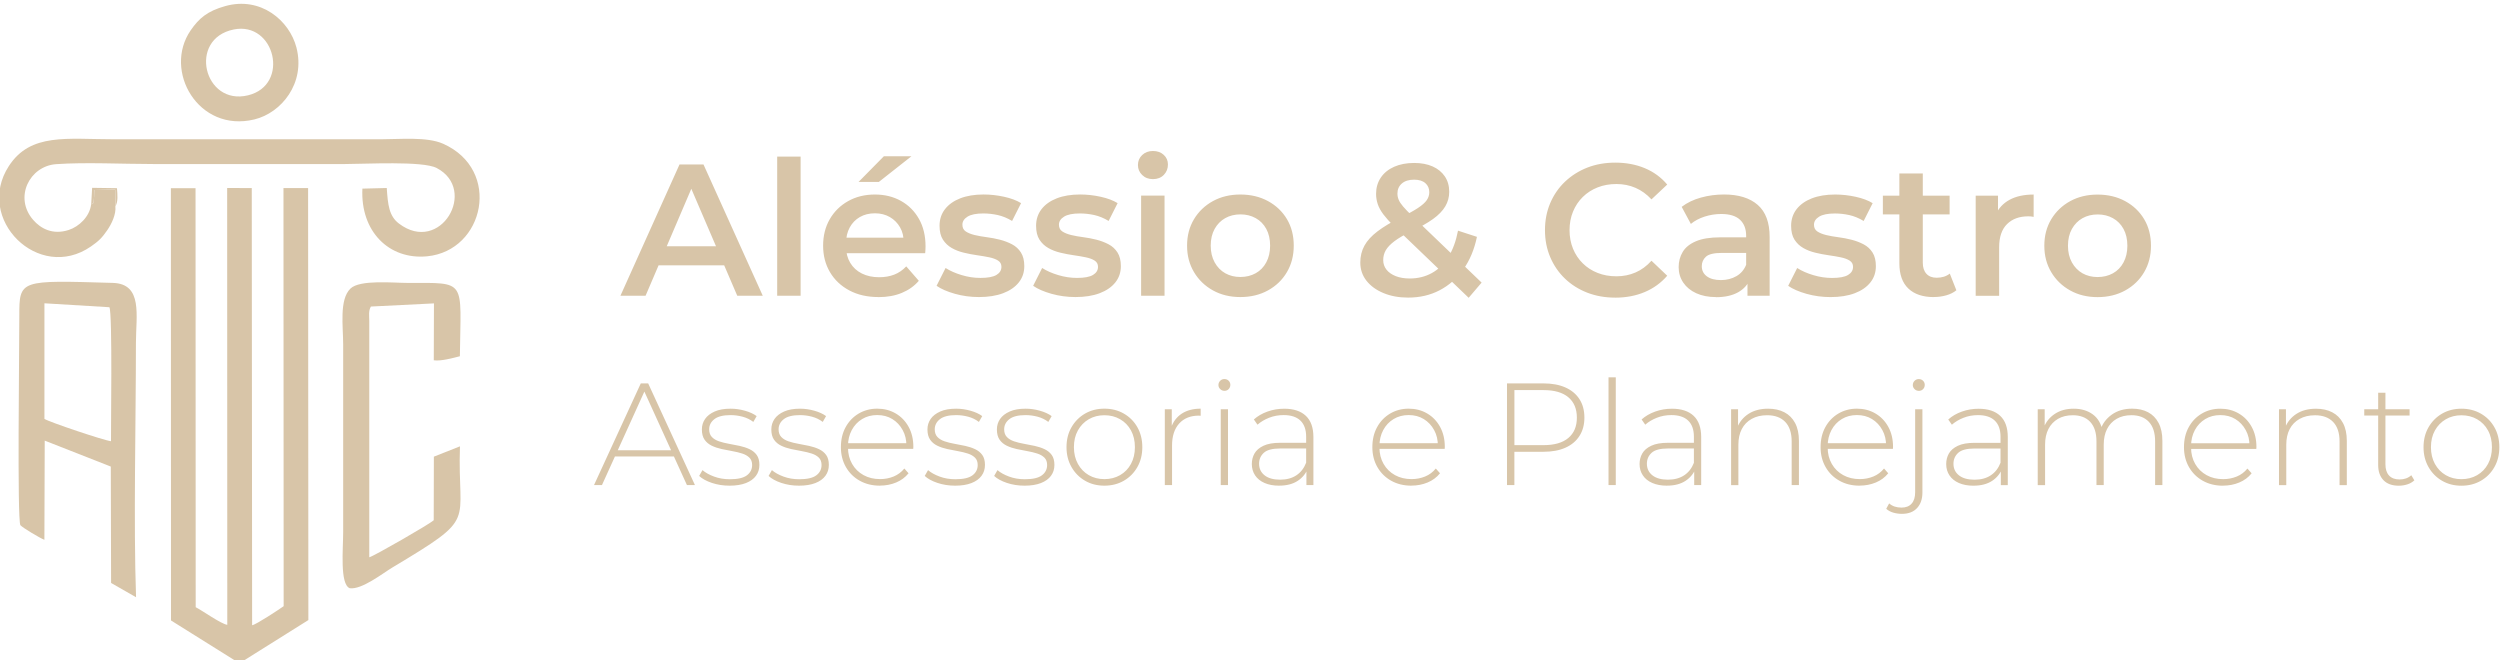 <?xml version="1.0" encoding="UTF-8"?>
<!DOCTYPE svg PUBLIC "-//W3C//DTD SVG 1.1//EN" "http://www.w3.org/Graphics/SVG/1.1/DTD/svg11.dtd">
<!-- Creator: CorelDRAW 2021 (64-Bit) -->
<svg xmlns="http://www.w3.org/2000/svg" xml:space="preserve" width="0.833in" height="0.22in" version="1.1" style="shape-rendering:geometricPrecision; text-rendering:geometricPrecision; image-rendering:optimizeQuality; fill-rule:evenodd; clip-rule:evenodd"
viewBox="0 0 833.33 219.83"
 xmlns:xlink="http://www.w3.org/1999/xlink"
 xmlns:xodm="http://www.corel.com/coreldraw/odm/2003">
 <defs>
  <style type="text/css">
   <![CDATA[
    .fil0 {fill:#D8C5A8}
    .fil1 {fill:#D8C5A8;fill-rule:nonzero}
   ]]>
  </style>
 </defs>
 <g id="Layer_x0020_1">
  <g id="_2006362388512">
   <g>
    <path class="fil0" d="M79.81 220.97l22.98 -14.41 -0.09 -143.99 -8.21 -0.02 0.06 139.38c-1.54,1.11 -9.19,6.16 -10.51,6.36l-0.12 -145.73 -8.2 -0.02 0.04 145.61c-2.09,-0.3 -8.25,-4.71 -10.53,-5.88l-0.05 -139.67 -8.22 0 0.04 144.09 22.81 14.28z"/>
    <path class="fil0" d="M38.49 68.6l-0.09 -5.57 -6.9 0.18c-0.15,1.04 -0.07,2 -0.19,2.82 -0.26,1.9 0.27,1.28 -0.93,1.93 -0.47,4.11 -4.04,7.46 -7.48,8.57 -5.35,1.74 -9.35,-0.48 -11.85,-3.37 -6.48,-7.47 -1.22,-17.94 7.67,-18.57 9.78,-0.69 22.2,-0.04 32.27,-0.04 21.36,0 42.72,0 64.07,0 6.61,0 25.85,-1.1 30.49,1.32 13.87,7.24 1.24,29.01 -12.57,18.52 -3.32,-2.52 -3.69,-6.29 -4.06,-11.85l-8.12 0.21c-0.7,14.24 8.86,23.78 21.56,22.56 19.14,-1.85 24.99,-28.81 5.33,-37.53 -5.38,-2.39 -14.41,-1.48 -20.72,-1.48l-88.91 0c-15.72,0 -27.87,-2.22 -35.11,8.93 -11.46,17.65 9.94,38.85 27.35,26.81 2.56,-1.77 3.69,-2.86 5.46,-5.44 1.35,-1.96 3.01,-5.23 2.7,-8z"/>
    <path class="fil0" d="M14.81 100.97l21.65 1.31c1.09,1.73 0.46,42.47 0.54,44.66 -2.2,-0.21 -20.65,-6.4 -22.19,-7.44l0 -38.53zm0.09 45.77l22.03 8.65 0.1 38.8 8.32 4.76c-0.87,-24.91 -0.04,-58.3 -0.04,-84.78 0,-9.04 2.39,-19.71 -7.7,-20 -31,-0.9 -31.19,-1.17 -31.17,11.06 0.01,11.15 -0.75,67.89 0.36,69.71 0.8,0.88 6.45,4.26 8,4.87l0.11 -33.06z"/>
    <path class="fil0" d="M144.65 101l-0.06 18.97c2.43,0.34 6.29,-0.74 8.7,-1.35 0.29,-25.75 2.5,-24.44 -17.36,-24.44 -4.81,0 -15.94,-1.16 -19.1,1.87 -3.81,3.65 -2.44,12.64 -2.44,18.64l0 62.58c0,5.61 -1.16,17.3 2.17,18.67 4.01,0.58 11.01,-4.98 14.26,-6.92 28.87,-17.31 21.57,-13.8 22.5,-40.37l-8.7 3.44 -0.05 21.2c-1.22,1.19 -19.98,12 -21.48,12.34l-0 -78.9c-0.01,-1.56 -0.32,-3.21 0.54,-4.68l21.01 -1.05z"/>
    <path class="fil0" d="M77.91 9.7c13.74,-2.78 18.87,18.49 4.78,21.94 -14.74,3.61 -20.17,-18.83 -4.78,-21.94zm-2.86 -7.79c-5.9,1.66 -8.69,4.01 -11.49,8.07 -9.29,13.47 2.56,34.23 21.24,29.7 8.96,-2.17 17.08,-12.04 14.02,-23.94 -2.33,-9.03 -11.91,-17.17 -23.77,-13.83z"/>
    <path class="fil0" d="M30.39 67.96c1.19,-0.65 0.66,-0.04 0.93,-1.93 0.11,-0.81 0.04,-1.78 0.19,-2.82l6.9 -0.18 0.09 5.57c0.89,-1.57 0.67,-3.75 0.49,-6l-8.28 -0.12 -0.31 5.48z"/>
   </g>
   <path class="fil1" d="M206.81 98.45l19.69 -43.75 8 0 19.75 43.75 -8.5 0 -16.94 -39.44 3.25 0 -16.87 39.44 -8.38 0zm9.06 -10.13l2.19 -6.37 23.62 0 2.19 6.37 -28 0zm43.19 10.13l0 -46.37 7.81 0 0 46.37 -7.81 0zm33.75 0.44c-3.71,0 -6.95,-0.74 -9.72,-2.22 -2.77,-1.48 -4.92,-3.51 -6.44,-6.09 -1.52,-2.58 -2.28,-5.52 -2.28,-8.81 0,-3.33 0.74,-6.28 2.22,-8.84 1.48,-2.56 3.52,-4.57 6.13,-6.03 2.6,-1.46 5.57,-2.19 8.91,-2.19 3.25,0 6.15,0.71 8.69,2.13 2.54,1.42 4.54,3.42 6,6 1.46,2.58 2.19,5.63 2.19,9.13 0,0.33 -0.01,0.71 -0.03,1.12 -0.02,0.42 -0.05,0.81 -0.09,1.19l-27.81 0 0 -5.19 23.69 0 -3.06 1.63c0.04,-1.92 -0.35,-3.6 -1.19,-5.06 -0.83,-1.46 -1.97,-2.6 -3.41,-3.44 -1.44,-0.83 -3.09,-1.25 -4.97,-1.25 -1.92,0 -3.59,0.42 -5.03,1.25 -1.44,0.83 -2.56,1.99 -3.37,3.47 -0.81,1.48 -1.22,3.22 -1.22,5.22l0 1.25c0,2 0.46,3.77 1.38,5.31 0.92,1.54 2.21,2.73 3.87,3.56 1.67,0.83 3.58,1.25 5.75,1.25 1.88,0 3.56,-0.29 5.06,-0.87 1.5,-0.58 2.83,-1.5 4,-2.75l4.19 4.81c-1.5,1.75 -3.39,3.09 -5.66,4.03 -2.27,0.94 -4.86,1.41 -7.78,1.41zm-6.63 -38.37l8.44 -8.56 9.19 0 -10.87 8.56 -6.75 0zm40.13 38.37c-2.8,0 -5.47,-0.37 -8.03,-1.09 -2.56,-0.73 -4.59,-1.61 -6.09,-2.66l3 -5.94c1.5,0.96 3.29,1.75 5.37,2.37 2.08,0.63 4.17,0.94 6.25,0.94 2.46,0 4.24,-0.33 5.35,-1 1.1,-0.67 1.65,-1.56 1.65,-2.69 0,-0.92 -0.37,-1.61 -1.12,-2.09 -0.75,-0.48 -1.73,-0.84 -2.94,-1.09 -1.21,-0.25 -2.56,-0.48 -4.03,-0.69 -1.48,-0.21 -2.96,-0.49 -4.44,-0.85 -1.48,-0.35 -2.82,-0.87 -4.03,-1.56 -1.21,-0.69 -2.19,-1.62 -2.94,-2.78 -0.75,-1.17 -1.13,-2.71 -1.13,-4.63 0,-2.12 0.6,-3.97 1.81,-5.53 1.21,-1.56 2.91,-2.77 5.09,-3.62 2.19,-0.85 4.78,-1.28 7.78,-1.28 2.25,0 4.52,0.25 6.81,0.75 2.29,0.5 4.19,1.21 5.69,2.13l-3 5.94c-1.58,-0.96 -3.18,-1.61 -4.78,-1.97 -1.61,-0.35 -3.2,-0.53 -4.78,-0.53 -2.37,0 -4.13,0.35 -5.28,1.06 -1.15,0.71 -1.72,1.61 -1.72,2.69 0,1 0.37,1.75 1.12,2.25 0.75,0.5 1.73,0.89 2.94,1.19 1.21,0.29 2.56,0.53 4.03,0.72 1.48,0.19 2.95,0.47 4.41,0.84 1.46,0.37 2.8,0.89 4.03,1.53 1.23,0.65 2.22,1.55 2.97,2.72 0.75,1.17 1.13,2.69 1.13,4.56 0,2.09 -0.61,3.9 -1.84,5.44 -1.23,1.54 -2.97,2.74 -5.22,3.59 -2.25,0.85 -4.94,1.28 -8.06,1.28zm32.19 0c-2.79,0 -5.47,-0.37 -8.03,-1.09 -2.56,-0.73 -4.59,-1.61 -6.09,-2.66l3 -5.94c1.5,0.96 3.29,1.75 5.37,2.37 2.09,0.63 4.17,0.94 6.25,0.94 2.46,0 4.24,-0.33 5.34,-1 1.11,-0.67 1.66,-1.56 1.66,-2.69 0,-0.92 -0.37,-1.61 -1.13,-2.09 -0.75,-0.48 -1.73,-0.84 -2.94,-1.09 -1.21,-0.25 -2.55,-0.48 -4.03,-0.69 -1.48,-0.21 -2.96,-0.49 -4.44,-0.85 -1.48,-0.35 -2.82,-0.87 -4.03,-1.56 -1.21,-0.69 -2.19,-1.62 -2.94,-2.78 -0.75,-1.17 -1.13,-2.71 -1.13,-4.63 0,-2.12 0.61,-3.97 1.81,-5.53 1.21,-1.56 2.91,-2.77 5.09,-3.62 2.19,-0.85 4.78,-1.28 7.78,-1.28 2.25,0 4.52,0.25 6.81,0.75 2.29,0.5 4.19,1.21 5.69,2.13l-3 5.94c-1.58,-0.96 -3.18,-1.61 -4.78,-1.97 -1.6,-0.35 -3.2,-0.53 -4.78,-0.53 -2.37,0 -4.14,0.35 -5.28,1.06 -1.15,0.71 -1.72,1.61 -1.72,2.69 0,1 0.37,1.75 1.13,2.25 0.75,0.5 1.73,0.89 2.94,1.19 1.21,0.29 2.55,0.53 4.03,0.72 1.48,0.19 2.94,0.47 4.41,0.84 1.46,0.37 2.8,0.89 4.03,1.53 1.23,0.65 2.22,1.55 2.97,2.72 0.75,1.17 1.13,2.69 1.13,4.56 0,2.09 -0.62,3.9 -1.85,5.44 -1.23,1.54 -2.97,2.74 -5.22,3.59 -2.25,0.85 -4.94,1.28 -8.06,1.28zm21.87 -0.44l0 -33.37 7.81 0 0 33.37 -7.81 0zm3.94 -38.87c-1.46,0 -2.66,-0.46 -3.59,-1.38 -0.94,-0.91 -1.41,-2.02 -1.41,-3.31 0,-1.33 0.47,-2.45 1.41,-3.34 0.94,-0.9 2.14,-1.35 3.59,-1.35 1.46,0 2.66,0.43 3.59,1.28 0.94,0.85 1.41,1.93 1.41,3.22 0,1.38 -0.46,2.53 -1.37,3.47 -0.92,0.94 -2.13,1.41 -3.63,1.41zm29.13 39.31c-3.42,0 -6.46,-0.74 -9.13,-2.22 -2.67,-1.48 -4.77,-3.51 -6.31,-6.09 -1.54,-2.58 -2.31,-5.52 -2.31,-8.81 0,-3.33 0.77,-6.28 2.31,-8.84 1.54,-2.56 3.65,-4.57 6.31,-6.03 2.67,-1.46 5.71,-2.19 9.13,-2.19 3.46,0 6.53,0.73 9.22,2.19 2.69,1.46 4.79,3.46 6.31,6 1.52,2.54 2.28,5.5 2.28,8.87 0,3.29 -0.76,6.23 -2.28,8.81 -1.52,2.59 -3.62,4.61 -6.31,6.09 -2.69,1.48 -5.76,2.22 -9.22,2.22zm0 -6.69c1.92,0 3.62,-0.42 5.12,-1.25 1.5,-0.83 2.68,-2.04 3.53,-3.63 0.85,-1.58 1.28,-3.44 1.28,-5.56 0,-2.17 -0.43,-4.03 -1.28,-5.59 -0.85,-1.56 -2.03,-2.76 -3.53,-3.59 -1.5,-0.83 -3.19,-1.25 -5.06,-1.25 -1.92,0 -3.61,0.42 -5.09,1.25 -1.48,0.83 -2.66,2.03 -3.53,3.59 -0.87,1.56 -1.31,3.43 -1.31,5.59 0,2.13 0.44,3.98 1.31,5.56 0.87,1.58 2.05,2.79 3.53,3.63 1.48,0.83 3.15,1.25 5.03,1.25zm76.12 6.94l-25 -24c-1.42,-1.37 -2.56,-2.65 -3.44,-3.81 -0.87,-1.17 -1.5,-2.3 -1.87,-3.41 -0.37,-1.11 -0.56,-2.24 -0.56,-3.41 0,-2.04 0.52,-3.85 1.56,-5.41 1.04,-1.56 2.52,-2.77 4.44,-3.63 1.92,-0.85 4.15,-1.28 6.69,-1.28 2.38,0 4.43,0.39 6.16,1.16 1.73,0.77 3.08,1.87 4.06,3.31 0.98,1.44 1.47,3.16 1.47,5.16 0,1.75 -0.44,3.37 -1.31,4.84 -0.88,1.48 -2.24,2.89 -4.09,4.22 -1.85,1.33 -4.32,2.73 -7.41,4.19 -2.29,1.12 -4.11,2.19 -5.44,3.19 -1.33,1 -2.29,2 -2.88,3 -0.58,1 -0.87,2.11 -0.87,3.31 0,1.21 0.37,2.27 1.09,3.19 0.73,0.92 1.76,1.63 3.09,2.16 1.33,0.52 2.89,0.78 4.69,0.78 2.67,0 5.09,-0.59 7.28,-1.78 2.19,-1.19 4.03,-2.97 5.53,-5.35 1.5,-2.37 2.58,-5.31 3.25,-8.81l6.31 2.06c-0.87,4.21 -2.38,7.82 -4.53,10.84 -2.15,3.02 -4.78,5.34 -7.91,6.97 -3.12,1.63 -6.62,2.44 -10.5,2.44 -3.04,0 -5.77,-0.5 -8.19,-1.5 -2.42,-1 -4.31,-2.37 -5.69,-4.12 -1.37,-1.75 -2.06,-3.77 -2.06,-6.06 0,-2.08 0.46,-3.96 1.38,-5.63 0.91,-1.67 2.37,-3.26 4.37,-4.78 2,-1.52 4.56,-3.06 7.69,-4.59 2.46,-1.21 4.39,-2.27 5.78,-3.19 1.39,-0.92 2.37,-1.79 2.94,-2.62 0.56,-0.83 0.84,-1.71 0.84,-2.63 0,-1.25 -0.44,-2.26 -1.31,-3.03 -0.87,-0.77 -2.13,-1.16 -3.75,-1.16 -1.75,0 -3.11,0.43 -4.09,1.28 -0.98,0.85 -1.47,1.97 -1.47,3.34 0,0.71 0.13,1.39 0.41,2.06 0.27,0.67 0.76,1.42 1.47,2.25 0.71,0.83 1.73,1.9 3.06,3.19l23.12 22.19 -4.31 5.06zm48.81 -0.06c-3.33,0 -6.43,-0.55 -9.28,-1.65 -2.85,-1.11 -5.33,-2.67 -7.44,-4.69 -2.11,-2.02 -3.74,-4.41 -4.91,-7.16 -1.17,-2.75 -1.75,-5.75 -1.75,-9 0,-3.25 0.58,-6.25 1.75,-9 1.17,-2.75 2.81,-5.14 4.94,-7.16 2.13,-2.02 4.61,-3.58 7.44,-4.69 2.83,-1.1 5.94,-1.65 9.31,-1.65 3.58,0 6.85,0.61 9.81,1.84 2.96,1.23 5.46,3.05 7.5,5.47l-5.25 4.94c-1.58,-1.71 -3.35,-2.99 -5.31,-3.84 -1.96,-0.85 -4.08,-1.28 -6.37,-1.28 -2.29,0 -4.39,0.38 -6.28,1.13 -1.9,0.75 -3.54,1.81 -4.94,3.19 -1.4,1.37 -2.48,3 -3.25,4.87 -0.77,1.87 -1.16,3.94 -1.16,6.19 0,2.25 0.39,4.31 1.16,6.19 0.77,1.87 1.85,3.5 3.25,4.87 1.39,1.38 3.04,2.44 4.94,3.19 1.89,0.75 3.99,1.13 6.28,1.13 2.29,0 4.42,-0.43 6.37,-1.28 1.96,-0.85 3.73,-2.15 5.31,-3.91l5.25 5c-2.04,2.37 -4.54,4.19 -7.5,5.44 -2.96,1.25 -6.25,1.87 -9.87,1.87zm44.12 -0.62l0 -6.75 -0.44 -1.44 0 -11.81c0,-2.29 -0.69,-4.07 -2.06,-5.35 -1.37,-1.27 -3.46,-1.91 -6.25,-1.91 -1.87,0 -3.72,0.29 -5.53,0.87 -1.81,0.59 -3.34,1.4 -4.59,2.44l-3.06 -5.69c1.79,-1.37 3.93,-2.41 6.41,-3.09 2.48,-0.69 5.05,-1.03 7.72,-1.03 4.83,0 8.57,1.16 11.22,3.47 2.65,2.31 3.97,5.89 3.97,10.72l0 19.56 -7.38 0zm-10.5 0.44c-2.5,0 -4.69,-0.43 -6.56,-1.28 -1.88,-0.85 -3.32,-2.04 -4.35,-3.56 -1.02,-1.52 -1.53,-3.24 -1.53,-5.15 0,-1.87 0.45,-3.56 1.35,-5.06 0.89,-1.5 2.36,-2.69 4.41,-3.56 2.04,-0.87 4.75,-1.31 8.13,-1.31l9.69 0 0 5.19 -9.13 0c-2.67,0 -4.46,0.43 -5.37,1.28 -0.92,0.85 -1.37,1.91 -1.37,3.15 0,1.42 0.56,2.54 1.69,3.38 1.12,0.83 2.69,1.25 4.69,1.25 1.92,0 3.64,-0.44 5.16,-1.31 1.52,-0.87 2.61,-2.17 3.28,-3.87l1.31 4.69c-0.75,1.96 -2.09,3.48 -4.03,4.56 -1.94,1.08 -4.39,1.63 -7.34,1.63zm38.19 0c-2.79,0 -5.47,-0.37 -8.03,-1.09 -2.56,-0.73 -4.59,-1.61 -6.09,-2.66l3 -5.94c1.5,0.96 3.29,1.75 5.37,2.37 2.08,0.63 4.17,0.94 6.25,0.94 2.46,0 4.24,-0.33 5.34,-1 1.11,-0.67 1.66,-1.56 1.66,-2.69 0,-0.92 -0.37,-1.61 -1.13,-2.09 -0.75,-0.48 -1.73,-0.84 -2.94,-1.09 -1.21,-0.25 -2.55,-0.48 -4.03,-0.69 -1.48,-0.21 -2.96,-0.49 -4.44,-0.85 -1.48,-0.35 -2.82,-0.87 -4.03,-1.56 -1.21,-0.69 -2.19,-1.62 -2.94,-2.78 -0.75,-1.17 -1.13,-2.71 -1.13,-4.63 0,-2.12 0.61,-3.97 1.81,-5.53 1.21,-1.56 2.91,-2.77 5.09,-3.62 2.19,-0.85 4.78,-1.28 7.78,-1.28 2.25,0 4.52,0.25 6.81,0.75 2.29,0.5 4.19,1.21 5.69,2.13l-3 5.94c-1.59,-0.96 -3.18,-1.61 -4.78,-1.97 -1.6,-0.35 -3.2,-0.53 -4.78,-0.53 -2.37,0 -4.14,0.35 -5.28,1.06 -1.15,0.71 -1.72,1.61 -1.72,2.69 0,1 0.37,1.75 1.13,2.25 0.75,0.5 1.73,0.89 2.94,1.19 1.21,0.29 2.55,0.53 4.03,0.72 1.48,0.19 2.94,0.47 4.41,0.84 1.46,0.37 2.8,0.89 4.03,1.53 1.23,0.65 2.22,1.55 2.97,2.72 0.75,1.17 1.12,2.69 1.12,4.56 0,2.09 -0.61,3.9 -1.84,5.44 -1.23,1.54 -2.97,2.74 -5.22,3.59 -2.25,0.85 -4.94,1.28 -8.06,1.28zm34.44 0c-3.67,0 -6.5,-0.95 -8.5,-2.85 -2,-1.89 -3,-4.7 -3,-8.41l0 -29.94 7.81 0 0 29.75c0,1.58 0.41,2.81 1.22,3.69 0.81,0.88 1.94,1.31 3.41,1.31 1.75,0 3.21,-0.46 4.37,-1.38l2.19 5.56c-0.92,0.75 -2.04,1.31 -3.38,1.69 -1.33,0.37 -2.7,0.56 -4.12,0.56zm-17 -27.56l0 -6.25 22.25 0 0 6.25 -22.25 0zm30.94 27.13l0 -33.37 7.44 0 0 9.19 -0.87 -2.69c1,-2.25 2.57,-3.96 4.72,-5.13 2.15,-1.17 4.82,-1.75 8.03,-1.75l0 7.44c-0.33,-0.08 -0.65,-0.13 -0.94,-0.15 -0.29,-0.02 -0.58,-0.03 -0.87,-0.03 -2.96,0 -5.31,0.86 -7.06,2.59 -1.75,1.73 -2.63,4.3 -2.63,7.72l0 16.19 -7.81 0zm40.62 0.44c-3.42,0 -6.46,-0.74 -9.12,-2.22 -2.67,-1.48 -4.77,-3.51 -6.31,-6.09 -1.54,-2.58 -2.31,-5.52 -2.31,-8.81 0,-3.33 0.77,-6.28 2.31,-8.84 1.54,-2.56 3.65,-4.57 6.31,-6.03 2.67,-1.46 5.7,-2.19 9.12,-2.19 3.46,0 6.53,0.73 9.22,2.19 2.69,1.46 4.79,3.46 6.31,6 1.52,2.54 2.28,5.5 2.28,8.87 0,3.29 -0.76,6.23 -2.28,8.81 -1.52,2.59 -3.63,4.61 -6.31,6.09 -2.69,1.48 -5.76,2.22 -9.22,2.22zm0 -6.69c1.92,0 3.63,-0.42 5.13,-1.25 1.5,-0.83 2.68,-2.04 3.53,-3.63 0.85,-1.58 1.28,-3.44 1.28,-5.56 0,-2.17 -0.43,-4.03 -1.28,-5.59 -0.85,-1.56 -2.03,-2.76 -3.53,-3.59 -1.5,-0.83 -3.19,-1.25 -5.06,-1.25 -1.92,0 -3.61,0.42 -5.09,1.25 -1.48,0.83 -2.65,2.03 -3.53,3.59 -0.87,1.56 -1.31,3.43 -1.31,5.59 0,2.13 0.44,3.98 1.31,5.56 0.88,1.58 2.06,2.79 3.53,3.63 1.48,0.83 3.16,1.25 5.03,1.25z"/>
   <path class="fil1" d="M198 161.57l15.59 -33.89 2.47 0 15.59 33.89 -2.67 0 -14.72 -32.34 1.06 0 -14.67 32.34 -2.66 0zm5.71 -9.54l0.82 -2.08 20.29 0 0.82 2.08 -21.93 0zm39.46 9.73c-2.1,0 -4.06,-0.31 -5.88,-0.92 -1.82,-0.61 -3.24,-1.39 -4.24,-2.32l1.11 -1.94c0.97,0.84 2.26,1.56 3.87,2.15 1.61,0.6 3.35,0.89 5.23,0.89 2.65,0 4.55,-0.43 5.71,-1.31 1.16,-0.87 1.74,-2.02 1.74,-3.44 0,-1.03 -0.3,-1.85 -0.9,-2.44 -0.6,-0.59 -1.4,-1.06 -2.4,-1.38 -1,-0.32 -2.1,-0.59 -3.29,-0.8 -1.19,-0.21 -2.39,-0.44 -3.58,-0.7 -1.19,-0.26 -2.29,-0.63 -3.29,-1.11 -1,-0.48 -1.8,-1.15 -2.4,-2.01 -0.59,-0.86 -0.89,-2 -0.89,-3.41 0,-1.29 0.35,-2.45 1.06,-3.49 0.71,-1.03 1.78,-1.86 3.2,-2.49 1.42,-0.63 3.19,-0.94 5.33,-0.94 1.58,0 3.17,0.23 4.77,0.68 1.6,0.45 2.9,1.05 3.9,1.79l-1.11 1.94c-1.07,-0.81 -2.26,-1.39 -3.58,-1.74 -1.32,-0.35 -2.66,-0.53 -4.02,-0.53 -2.45,0 -4.25,0.45 -5.4,1.36 -1.15,0.9 -1.72,2.03 -1.72,3.39 0,1.07 0.3,1.91 0.89,2.54 0.6,0.63 1.4,1.11 2.4,1.45 1,0.34 2.1,0.61 3.29,0.82 1.19,0.21 2.39,0.44 3.58,0.7 1.19,0.26 2.29,0.62 3.29,1.09 1,0.47 1.8,1.11 2.4,1.94 0.59,0.82 0.89,1.93 0.89,3.31 0,1.39 -0.38,2.6 -1.14,3.63 -0.76,1.04 -1.88,1.84 -3.36,2.42 -1.48,0.58 -3.31,0.87 -5.47,0.87zm23.14 0c-2.1,0 -4.06,-0.31 -5.88,-0.92 -1.82,-0.61 -3.24,-1.39 -4.24,-2.32l1.11 -1.94c0.97,0.84 2.26,1.56 3.87,2.15 1.61,0.6 3.35,0.89 5.23,0.89 2.65,0 4.55,-0.43 5.71,-1.31 1.16,-0.87 1.74,-2.02 1.74,-3.44 0,-1.03 -0.3,-1.85 -0.89,-2.44 -0.6,-0.59 -1.4,-1.06 -2.4,-1.38 -1,-0.32 -2.1,-0.59 -3.29,-0.8 -1.19,-0.21 -2.39,-0.44 -3.58,-0.7 -1.19,-0.26 -2.29,-0.63 -3.29,-1.11 -1,-0.48 -1.8,-1.15 -2.4,-2.01 -0.6,-0.86 -0.89,-2 -0.89,-3.41 0,-1.29 0.35,-2.45 1.06,-3.49 0.71,-1.03 1.78,-1.86 3.2,-2.49 1.42,-0.63 3.19,-0.94 5.32,-0.94 1.58,0 3.17,0.23 4.77,0.68 1.59,0.45 2.89,1.05 3.9,1.79l-1.11 1.94c-1.07,-0.81 -2.26,-1.39 -3.58,-1.74 -1.32,-0.35 -2.67,-0.53 -4.02,-0.53 -2.45,0 -4.25,0.45 -5.4,1.36 -1.15,0.9 -1.72,2.03 -1.72,3.39 0,1.07 0.3,1.91 0.9,2.54 0.6,0.63 1.4,1.11 2.4,1.45 1,0.34 2.1,0.61 3.29,0.82 1.19,0.21 2.39,0.44 3.58,0.7 1.19,0.26 2.29,0.62 3.29,1.09 1,0.47 1.8,1.11 2.4,1.94 0.59,0.82 0.89,1.93 0.89,3.31 0,1.39 -0.38,2.6 -1.14,3.63 -0.76,1.04 -1.88,1.84 -3.36,2.42 -1.49,0.58 -3.31,0.87 -5.47,0.87zm27.02 0c-2.55,0 -4.8,-0.55 -6.76,-1.65 -1.95,-1.09 -3.48,-2.61 -4.6,-4.55 -1.11,-1.94 -1.67,-4.15 -1.67,-6.63 0,-2.52 0.52,-4.74 1.57,-6.66 1.05,-1.92 2.49,-3.43 4.33,-4.53 1.84,-1.09 3.91,-1.65 6.2,-1.65 2.29,0 4.35,0.53 6.17,1.6 1.82,1.06 3.26,2.56 4.31,4.48 1.05,1.92 1.57,4.14 1.57,6.66 0,0.1 -0.01,0.2 -0.02,0.31 -0.02,0.11 -0.02,0.24 -0.02,0.36l-22.32 0 0 -1.89 21.01 0 -0.97 0.92c0.03,-1.97 -0.38,-3.74 -1.24,-5.3 -0.85,-1.57 -2.01,-2.79 -3.46,-3.68 -1.45,-0.89 -3.13,-1.33 -5.04,-1.33 -1.87,0 -3.54,0.44 -5.01,1.33 -1.47,0.89 -2.62,2.11 -3.46,3.68 -0.84,1.57 -1.26,3.35 -1.26,5.35l0 0.43c0,2.07 0.46,3.9 1.38,5.5 0.92,1.6 2.19,2.84 3.8,3.73 1.61,0.89 3.45,1.33 5.52,1.33 1.61,0 3.12,-0.29 4.53,-0.87 1.4,-0.58 2.59,-1.47 3.56,-2.66l1.4 1.59c-1.1,1.36 -2.48,2.38 -4.14,3.07 -1.66,0.69 -3.46,1.04 -5.4,1.04zm25.03 0c-2.1,0 -4.06,-0.31 -5.88,-0.92 -1.82,-0.61 -3.24,-1.39 -4.24,-2.32l1.11 -1.94c0.97,0.84 2.26,1.56 3.87,2.15 1.61,0.6 3.35,0.89 5.23,0.89 2.65,0 4.55,-0.43 5.71,-1.31 1.16,-0.87 1.74,-2.02 1.74,-3.44 0,-1.03 -0.3,-1.85 -0.9,-2.44 -0.6,-0.59 -1.4,-1.06 -2.4,-1.38 -1,-0.32 -2.1,-0.59 -3.29,-0.8 -1.19,-0.21 -2.39,-0.44 -3.58,-0.7 -1.19,-0.26 -2.29,-0.63 -3.29,-1.11 -1,-0.48 -1.8,-1.15 -2.4,-2.01 -0.59,-0.86 -0.89,-2 -0.89,-3.41 0,-1.29 0.35,-2.45 1.06,-3.49 0.71,-1.03 1.78,-1.86 3.2,-2.49 1.42,-0.63 3.19,-0.94 5.33,-0.94 1.58,0 3.17,0.23 4.77,0.68 1.6,0.45 2.9,1.05 3.9,1.79l-1.11 1.94c-1.07,-0.81 -2.26,-1.39 -3.58,-1.74 -1.32,-0.35 -2.66,-0.53 -4.02,-0.53 -2.45,0 -4.25,0.45 -5.4,1.36 -1.15,0.9 -1.72,2.03 -1.72,3.39 0,1.07 0.3,1.91 0.89,2.54 0.6,0.63 1.4,1.11 2.4,1.45 1,0.34 2.1,0.61 3.29,0.82 1.19,0.21 2.39,0.44 3.58,0.7 1.19,0.26 2.29,0.62 3.29,1.09 1,0.47 1.8,1.11 2.4,1.94 0.59,0.82 0.89,1.93 0.89,3.31 0,1.39 -0.38,2.6 -1.14,3.63 -0.76,1.04 -1.88,1.84 -3.36,2.42 -1.48,0.58 -3.31,0.87 -5.47,0.87zm23.14 0c-2.1,0 -4.06,-0.31 -5.88,-0.92 -1.82,-0.61 -3.24,-1.39 -4.24,-2.32l1.11 -1.94c0.97,0.84 2.26,1.56 3.87,2.15 1.61,0.6 3.35,0.89 5.23,0.89 2.65,0 4.55,-0.43 5.71,-1.31 1.16,-0.87 1.74,-2.02 1.74,-3.44 0,-1.03 -0.3,-1.85 -0.89,-2.44 -0.6,-0.59 -1.4,-1.06 -2.4,-1.38 -1,-0.32 -2.1,-0.59 -3.29,-0.8 -1.19,-0.21 -2.39,-0.44 -3.58,-0.7 -1.19,-0.26 -2.29,-0.63 -3.29,-1.11 -1,-0.48 -1.8,-1.15 -2.4,-2.01 -0.59,-0.86 -0.89,-2 -0.89,-3.41 0,-1.29 0.35,-2.45 1.06,-3.49 0.71,-1.03 1.78,-1.86 3.2,-2.49 1.42,-0.63 3.19,-0.94 5.32,-0.94 1.58,0 3.17,0.23 4.77,0.68 1.59,0.45 2.89,1.05 3.9,1.79l-1.11 1.94c-1.07,-0.81 -2.26,-1.39 -3.58,-1.74 -1.32,-0.35 -2.67,-0.53 -4.02,-0.53 -2.45,0 -4.25,0.45 -5.4,1.36 -1.15,0.9 -1.72,2.03 -1.72,3.39 0,1.07 0.3,1.91 0.9,2.54 0.6,0.63 1.4,1.11 2.4,1.45 1,0.34 2.1,0.61 3.29,0.82 1.19,0.21 2.39,0.44 3.58,0.7 1.19,0.26 2.29,0.62 3.29,1.09 1,0.47 1.8,1.11 2.4,1.94 0.59,0.82 0.89,1.93 0.89,3.31 0,1.39 -0.38,2.6 -1.14,3.63 -0.76,1.04 -1.88,1.84 -3.36,2.42 -1.49,0.58 -3.31,0.87 -5.47,0.87zm26.63 0c-2.42,0 -4.57,-0.55 -6.46,-1.65 -1.89,-1.09 -3.39,-2.61 -4.5,-4.55 -1.11,-1.94 -1.67,-4.15 -1.67,-6.63 0,-2.52 0.56,-4.74 1.67,-6.66 1.11,-1.92 2.61,-3.43 4.5,-4.53 1.89,-1.09 4.04,-1.65 6.46,-1.65 2.42,0 4.58,0.55 6.49,1.65 1.91,1.1 3.41,2.61 4.5,4.53 1.09,1.92 1.65,4.14 1.65,6.66 0,2.48 -0.55,4.7 -1.65,6.63 -1.1,1.93 -2.6,3.45 -4.5,4.55 -1.91,1.1 -4.07,1.65 -6.49,1.65zm0 -2.18c1.94,0 3.68,-0.44 5.23,-1.33 1.55,-0.89 2.76,-2.14 3.63,-3.75 0.87,-1.61 1.31,-3.47 1.31,-5.57 0,-2.13 -0.44,-4 -1.31,-5.59 -0.87,-1.6 -2.08,-2.84 -3.63,-3.73 -1.55,-0.89 -3.29,-1.33 -5.23,-1.33 -1.94,0 -3.67,0.44 -5.2,1.33 -1.53,0.89 -2.74,2.13 -3.63,3.73 -0.89,1.59 -1.33,3.46 -1.33,5.59 0,2.1 0.44,3.95 1.33,5.57 0.89,1.61 2.1,2.87 3.63,3.75 1.54,0.89 3.27,1.33 5.2,1.33zm20.14 1.98l0 -25.27 2.32 0 0 6.93 -0.24 -0.78c0.71,-2.03 1.9,-3.6 3.58,-4.7 1.68,-1.09 3.78,-1.65 6.29,-1.65l0 2.37c-0.09,0 -0.19,-0.01 -0.29,-0.02 -0.09,-0.02 -0.19,-0.03 -0.29,-0.03 -2.81,0 -5,0.88 -6.59,2.64 -1.58,1.76 -2.37,4.2 -2.37,7.33l0 13.17 -2.42 0zm18.64 0l0 -25.27 2.42 0 0 25.27 -2.42 0zm1.21 -31.42c-0.55,0 -1.02,-0.2 -1.4,-0.58 -0.39,-0.39 -0.58,-0.84 -0.58,-1.35 0,-0.55 0.2,-1.02 0.58,-1.41 0.39,-0.39 0.85,-0.58 1.4,-0.58 0.58,0 1.06,0.19 1.43,0.56 0.37,0.37 0.56,0.83 0.56,1.38 0,0.55 -0.19,1.02 -0.56,1.41 -0.37,0.39 -0.85,0.58 -1.43,0.58zm27.35 31.42l0 -5.76 -0.09 -0.87 0 -9.49c0,-2.36 -0.64,-4.15 -1.91,-5.37 -1.28,-1.23 -3.14,-1.84 -5.59,-1.84 -1.74,0 -3.37,0.3 -4.87,0.9 -1.5,0.59 -2.78,1.36 -3.85,2.3l-1.21 -1.74c1.26,-1.13 2.78,-2.01 4.55,-2.64 1.78,-0.63 3.63,-0.94 5.57,-0.94 3.13,0 5.54,0.79 7.21,2.37 1.68,1.58 2.52,3.94 2.52,7.07l0 16.02 -2.33 0zm-9.1 0.2c-1.87,0 -3.49,-0.3 -4.86,-0.9 -1.37,-0.6 -2.42,-1.44 -3.15,-2.54 -0.72,-1.09 -1.09,-2.35 -1.09,-3.78 0,-1.29 0.3,-2.46 0.89,-3.51 0.6,-1.05 1.59,-1.91 2.98,-2.57 1.39,-0.66 3.24,-0.99 5.57,-0.99l9.3 0 0 1.89 -9.25 0c-2.61,0 -4.45,0.48 -5.5,1.45 -1.05,0.97 -1.57,2.18 -1.57,3.63 0,1.61 0.61,2.91 1.84,3.87 1.22,0.97 2.95,1.45 5.18,1.45 2.13,0 3.93,-0.48 5.4,-1.45 1.47,-0.96 2.56,-2.37 3.27,-4.21l0.68 1.65c-0.68,1.84 -1.83,3.3 -3.46,4.38 -1.63,1.08 -3.7,1.62 -6.22,1.62zm44.11 0c-2.55,0 -4.8,-0.55 -6.76,-1.65 -1.95,-1.09 -3.48,-2.61 -4.6,-4.55 -1.11,-1.94 -1.67,-4.15 -1.67,-6.63 0,-2.52 0.52,-4.74 1.57,-6.66 1.05,-1.92 2.49,-3.43 4.33,-4.53 1.84,-1.09 3.91,-1.65 6.2,-1.65 2.29,0 4.35,0.53 6.17,1.6 1.82,1.06 3.26,2.56 4.31,4.48 1.05,1.92 1.57,4.14 1.57,6.66 0,0.1 -0.01,0.2 -0.02,0.31 -0.02,0.11 -0.02,0.24 -0.02,0.36l-22.32 0 0 -1.89 21.01 0 -0.97 0.92c0.03,-1.97 -0.38,-3.74 -1.24,-5.3 -0.85,-1.57 -2.01,-2.79 -3.46,-3.68 -1.45,-0.89 -3.13,-1.33 -5.04,-1.33 -1.87,0 -3.54,0.44 -5.01,1.33 -1.47,0.89 -2.62,2.11 -3.46,3.68 -0.84,1.57 -1.26,3.35 -1.26,5.35l0 0.43c0,2.07 0.46,3.9 1.38,5.5 0.92,1.6 2.19,2.84 3.8,3.73 1.61,0.89 3.46,1.33 5.52,1.33 1.61,0 3.12,-0.29 4.53,-0.87 1.41,-0.58 2.59,-1.47 3.56,-2.66l1.4 1.59c-1.09,1.36 -2.48,2.38 -4.14,3.07 -1.66,0.69 -3.46,1.04 -5.4,1.04zm31.85 -0.2l0 -33.89 12.15 0c2.84,0 5.28,0.45 7.31,1.35 2.03,0.9 3.6,2.2 4.69,3.9 1.1,1.69 1.65,3.75 1.65,6.17 0,2.35 -0.55,4.39 -1.65,6.1 -1.09,1.71 -2.66,3.02 -4.69,3.92 -2.04,0.91 -4.47,1.35 -7.31,1.35l-10.8 0 1.11 -1.16 0 12.25 -2.47 0zm2.47 -12.1l-1.11 -1.21 10.8 0c3.65,0 6.41,-0.8 8.3,-2.4 1.89,-1.6 2.83,-3.85 2.83,-6.75 0,-2.94 -0.94,-5.2 -2.83,-6.8 -1.89,-1.6 -4.66,-2.4 -8.3,-2.4l-10.8 0 1.11 -1.21 0 20.77zm31.37 12.1l0 -35.92 2.42 0 0 35.92 -2.42 0zm28.56 0l0 -5.76 -0.1 -0.87 0 -9.49c0,-2.36 -0.64,-4.15 -1.91,-5.37 -1.28,-1.23 -3.14,-1.84 -5.59,-1.84 -1.74,0 -3.36,0.3 -4.87,0.9 -1.5,0.59 -2.78,1.36 -3.85,2.3l-1.21 -1.74c1.26,-1.13 2.78,-2.01 4.55,-2.64 1.78,-0.63 3.63,-0.94 5.57,-0.94 3.13,0 5.54,0.79 7.22,2.37 1.68,1.58 2.52,3.94 2.52,7.07l0 16.02 -2.32 0zm-9.1 0.2c-1.87,0 -3.49,-0.3 -4.87,-0.9 -1.37,-0.6 -2.42,-1.44 -3.15,-2.54 -0.73,-1.09 -1.09,-2.35 -1.09,-3.78 0,-1.29 0.3,-2.46 0.9,-3.51 0.59,-1.05 1.59,-1.91 2.98,-2.57 1.39,-0.66 3.24,-0.99 5.57,-0.99l9.3 0 0 1.89 -9.25 0c-2.61,0 -4.44,0.48 -5.49,1.45 -1.05,0.97 -1.57,2.18 -1.57,3.63 0,1.61 0.61,2.91 1.84,3.87 1.23,0.97 2.95,1.45 5.18,1.45 2.13,0 3.93,-0.48 5.4,-1.45 1.47,-0.96 2.56,-2.37 3.27,-4.21l0.68 1.65c-0.68,1.84 -1.83,3.3 -3.46,4.38 -1.63,1.08 -3.7,1.62 -6.22,1.62zm21.4 -0.2l0 -25.27 2.32 0 0 7.02 -0.34 -0.77c0.78,-2 2.05,-3.57 3.83,-4.72 1.78,-1.15 3.95,-1.72 6.54,-1.72 2.07,0 3.87,0.4 5.4,1.19 1.53,0.79 2.73,1.98 3.58,3.58 0.85,1.6 1.28,3.57 1.28,5.93l0 14.76 -2.42 0 0 -14.57c0,-2.84 -0.72,-5 -2.15,-6.49 -1.44,-1.48 -3.44,-2.22 -6.03,-2.22 -1.97,0 -3.68,0.4 -5.13,1.21 -1.45,0.81 -2.56,1.94 -3.31,3.39 -0.76,1.45 -1.14,3.19 -1.14,5.23l0 13.46 -2.42 0zm42.85 0.2c-2.55,0 -4.8,-0.55 -6.75,-1.65 -1.95,-1.09 -3.49,-2.61 -4.6,-4.55 -1.11,-1.94 -1.67,-4.15 -1.67,-6.63 0,-2.52 0.52,-4.74 1.57,-6.66 1.05,-1.92 2.49,-3.43 4.33,-4.53 1.84,-1.09 3.91,-1.65 6.2,-1.65 2.29,0 4.35,0.53 6.17,1.6 1.82,1.06 3.26,2.56 4.31,4.48 1.05,1.92 1.57,4.14 1.57,6.66 0,0.1 -0.01,0.2 -0.02,0.31 -0.02,0.11 -0.02,0.24 -0.02,0.36l-22.32 0 0 -1.89 21.01 0 -0.97 0.92c0.03,-1.97 -0.38,-3.74 -1.24,-5.3 -0.85,-1.57 -2.01,-2.79 -3.46,-3.68 -1.45,-0.89 -3.13,-1.33 -5.04,-1.33 -1.87,0 -3.54,0.44 -5.01,1.33 -1.47,0.89 -2.62,2.11 -3.46,3.68 -0.84,1.57 -1.26,3.35 -1.26,5.35l0 0.43c0,2.07 0.46,3.9 1.38,5.5 0.92,1.6 2.19,2.84 3.8,3.73 1.61,0.89 3.46,1.33 5.52,1.33 1.61,0 3.12,-0.29 4.53,-0.87 1.41,-0.58 2.59,-1.47 3.56,-2.66l1.4 1.59c-1.09,1.36 -2.48,2.38 -4.14,3.07 -1.66,0.69 -3.46,1.04 -5.4,1.04zm14.09 9.39c-1,0 -1.97,-0.14 -2.9,-0.41 -0.94,-0.28 -1.71,-0.7 -2.33,-1.28l0.97 -1.79c1.07,0.94 2.44,1.4 4.12,1.4 1.45,0 2.57,-0.43 3.36,-1.31 0.79,-0.87 1.19,-2.13 1.19,-3.78l0 -27.69 2.42 0 0 27.79c0,2.13 -0.59,3.84 -1.77,5.13 -1.18,1.29 -2.86,1.94 -5.06,1.94zm5.62 -41c-0.55,0 -1.02,-0.2 -1.41,-0.58 -0.39,-0.39 -0.58,-0.84 -0.58,-1.35 0,-0.55 0.19,-1.02 0.58,-1.41 0.39,-0.39 0.85,-0.58 1.41,-0.58 0.58,0 1.06,0.19 1.43,0.56 0.37,0.37 0.56,0.83 0.56,1.38 0,0.55 -0.19,1.02 -0.56,1.41 -0.37,0.39 -0.85,0.58 -1.43,0.58zm27.35 31.42l0 -5.76 -0.1 -0.87 0 -9.49c0,-2.36 -0.64,-4.15 -1.91,-5.37 -1.27,-1.23 -3.14,-1.84 -5.59,-1.84 -1.74,0 -3.37,0.3 -4.87,0.9 -1.5,0.59 -2.78,1.36 -3.85,2.3l-1.21 -1.74c1.26,-1.13 2.78,-2.01 4.55,-2.64 1.78,-0.63 3.63,-0.94 5.57,-0.94 3.13,0 5.54,0.79 7.21,2.37 1.68,1.58 2.52,3.94 2.52,7.07l0 16.02 -2.32 0zm-9.1 0.2c-1.87,0 -3.5,-0.3 -4.87,-0.9 -1.37,-0.6 -2.42,-1.44 -3.15,-2.54 -0.73,-1.09 -1.09,-2.35 -1.09,-3.78 0,-1.29 0.3,-2.46 0.89,-3.51 0.6,-1.05 1.59,-1.91 2.98,-2.57 1.39,-0.66 3.24,-0.99 5.57,-0.99l9.3 0 0 1.89 -9.25 0c-2.61,0 -4.44,0.48 -5.5,1.45 -1.05,0.97 -1.57,2.18 -1.57,3.63 0,1.61 0.61,2.91 1.84,3.87 1.23,0.97 2.95,1.45 5.18,1.45 2.13,0 3.93,-0.48 5.4,-1.45 1.47,-0.96 2.56,-2.37 3.27,-4.21l0.68 1.65c-0.68,1.84 -1.83,3.3 -3.46,4.38 -1.63,1.08 -3.7,1.62 -6.22,1.62zm21.4 -0.2l0 -25.27 2.32 0 0 6.97 -0.34 -0.78c0.74,-1.97 1.98,-3.52 3.73,-4.67 1.74,-1.15 3.84,-1.72 6.3,-1.72 2.52,0 4.64,0.64 6.37,1.91 1.72,1.28 2.81,3.17 3.27,5.69l-0.82 -0.34c0.68,-2.17 1.95,-3.91 3.82,-5.26 1.87,-1.34 4.15,-2.01 6.83,-2.01 2.04,0 3.8,0.4 5.3,1.19 1.5,0.79 2.67,1.98 3.51,3.58 0.84,1.6 1.26,3.57 1.26,5.93l0 14.76 -2.42 0 0 -14.57c0,-2.84 -0.69,-5 -2.08,-6.49 -1.39,-1.48 -3.32,-2.22 -5.81,-2.22 -1.9,0 -3.55,0.4 -4.94,1.21 -1.39,0.81 -2.45,1.94 -3.19,3.39 -0.74,1.45 -1.11,3.19 -1.11,5.23l0 13.46 -2.42 0 0 -14.57c0,-2.84 -0.69,-5 -2.08,-6.49 -1.39,-1.48 -3.32,-2.22 -5.81,-2.22 -1.91,0 -3.55,0.4 -4.94,1.21 -1.39,0.81 -2.45,1.94 -3.19,3.39 -0.74,1.45 -1.11,3.19 -1.11,5.23l0 13.46 -2.42 0zm61.78 0.2c-2.55,0 -4.8,-0.55 -6.76,-1.65 -1.95,-1.09 -3.48,-2.61 -4.6,-4.55 -1.11,-1.94 -1.67,-4.15 -1.67,-6.63 0,-2.52 0.52,-4.74 1.57,-6.66 1.05,-1.92 2.49,-3.43 4.33,-4.53 1.84,-1.09 3.91,-1.65 6.2,-1.65 2.29,0 4.35,0.53 6.17,1.6 1.82,1.06 3.26,2.56 4.31,4.48 1.05,1.92 1.57,4.14 1.57,6.66 0,0.1 -0.01,0.2 -0.02,0.31 -0.02,0.11 -0.02,0.24 -0.02,0.36l-22.32 0 0 -1.89 21.01 0 -0.97 0.92c0.03,-1.97 -0.38,-3.74 -1.24,-5.3 -0.85,-1.57 -2.01,-2.79 -3.46,-3.68 -1.45,-0.89 -3.13,-1.33 -5.04,-1.33 -1.87,0 -3.54,0.44 -5.01,1.33 -1.47,0.89 -2.62,2.11 -3.46,3.68 -0.84,1.57 -1.26,3.35 -1.26,5.35l0 0.43c0,2.07 0.46,3.9 1.38,5.5 0.92,1.6 2.19,2.84 3.8,3.73 1.61,0.89 3.46,1.33 5.52,1.33 1.61,0 3.12,-0.29 4.53,-0.87 1.41,-0.58 2.59,-1.47 3.56,-2.66l1.4 1.59c-1.09,1.36 -2.48,2.38 -4.14,3.07 -1.66,0.69 -3.46,1.04 -5.4,1.04zm18.64 -0.2l0 -25.27 2.32 0 0 7.02 -0.34 -0.77c0.78,-2 2.05,-3.57 3.83,-4.72 1.78,-1.15 3.95,-1.72 6.54,-1.72 2.07,0 3.87,0.4 5.4,1.19 1.53,0.79 2.73,1.98 3.58,3.58 0.85,1.6 1.28,3.57 1.28,5.93l0 14.76 -2.42 0 0 -14.57c0,-2.84 -0.72,-5 -2.15,-6.49 -1.44,-1.48 -3.44,-2.22 -6.03,-2.22 -1.97,0 -3.68,0.4 -5.13,1.21 -1.45,0.81 -2.56,1.94 -3.31,3.39 -0.76,1.45 -1.14,3.19 -1.14,5.23l0 13.46 -2.42 0zm39.94 0.2c-2.23,0 -3.93,-0.61 -5.11,-1.84 -1.18,-1.22 -1.77,-2.91 -1.77,-5.04l0 -24.11 2.42 0 0 23.87c0,1.61 0.4,2.85 1.21,3.73 0.81,0.87 1.97,1.31 3.49,1.31 1.58,0 2.89,-0.47 3.92,-1.41l1.02 1.7c-0.65,0.61 -1.43,1.06 -2.35,1.35 -0.92,0.29 -1.86,0.44 -2.83,0.44zm-11.52 -23.39l0 -2.08 15.11 0 0 2.08 -15.11 0zm32.39 23.39c-2.42,0 -4.57,-0.55 -6.46,-1.65 -1.89,-1.09 -3.39,-2.61 -4.5,-4.55 -1.11,-1.94 -1.67,-4.15 -1.67,-6.63 0,-2.52 0.56,-4.74 1.67,-6.66 1.11,-1.92 2.61,-3.43 4.5,-4.53 1.89,-1.09 4.04,-1.65 6.46,-1.65 2.42,0 4.58,0.55 6.49,1.65 1.91,1.1 3.41,2.61 4.5,4.53 1.1,1.92 1.65,4.14 1.65,6.66 0,2.48 -0.55,4.7 -1.65,6.63 -1.09,1.93 -2.59,3.45 -4.5,4.55 -1.91,1.1 -4.07,1.65 -6.49,1.65zm0 -2.18c1.94,0 3.68,-0.44 5.23,-1.33 1.55,-0.89 2.76,-2.14 3.63,-3.75 0.87,-1.61 1.31,-3.47 1.31,-5.57 0,-2.13 -0.43,-4 -1.31,-5.59 -0.87,-1.6 -2.08,-2.84 -3.63,-3.73 -1.55,-0.89 -3.29,-1.33 -5.23,-1.33 -1.94,0 -3.67,0.44 -5.2,1.33 -1.53,0.89 -2.74,2.13 -3.63,3.73 -0.89,1.59 -1.33,3.46 -1.33,5.59 0,2.1 0.44,3.95 1.33,5.57 0.89,1.61 2.1,2.87 3.63,3.75 1.54,0.89 3.27,1.33 5.2,1.33z"/>
  </g>
 </g>
</svg>
